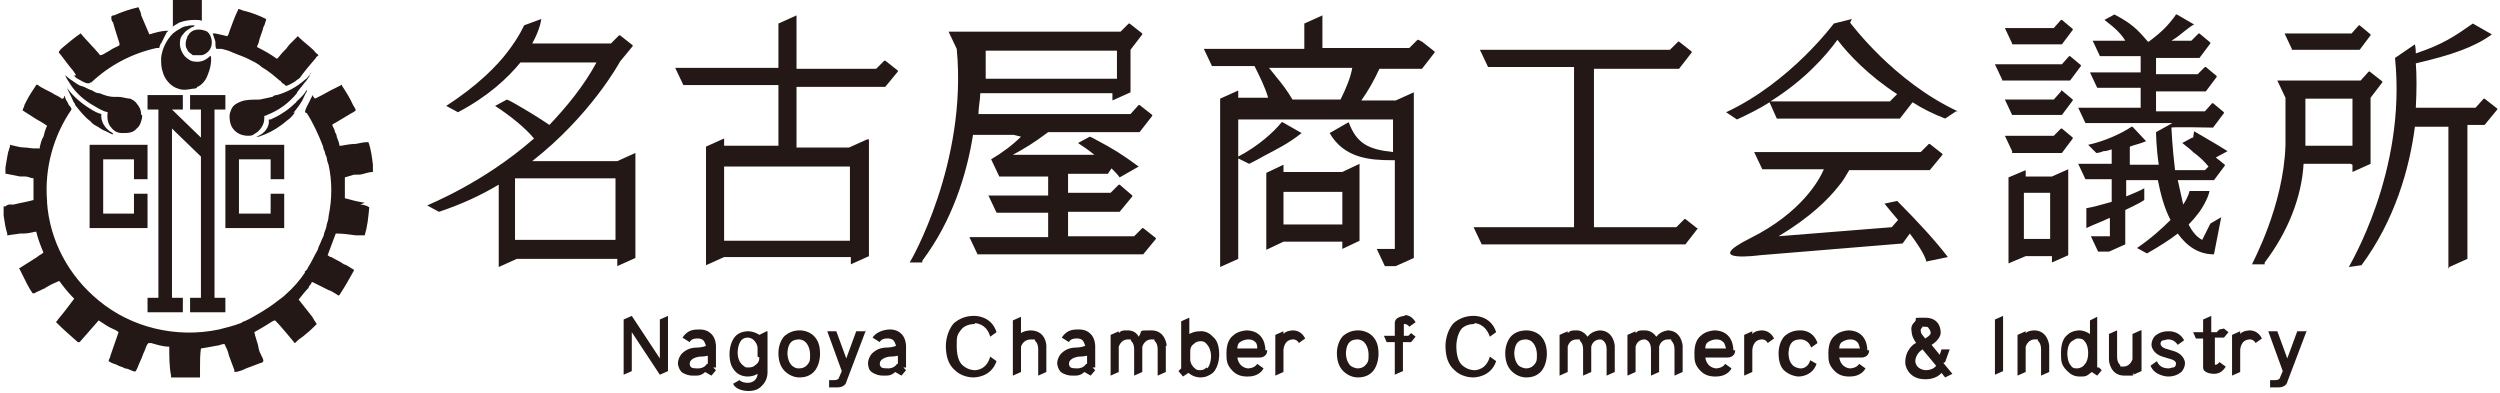 <svg id="_レイヤー_2" xmlns="http://www.w3.org/2000/svg" viewBox="0 0 276.2 43.4"><defs><style>.cls-1{fill:#231815}</style></defs><g id="_レイヤー_2-2"><path class="cls-1" d="M18.9 3.1c.3-.3.6-.4.9-.6.5-.2 1.1-.3 1.7-.3.3 0 .6 0 .8.1V0c-1-.1-2-.1-3 0h-.2v2.9m-11 5.5c.1 0 .2 0 .3.2.4.2.8.5 1.2.6h.3s0-.1.2-.1c2-1.9 4.5-3.2 7.2-3.8h.3s0-.2.1-.3c0 0 0-.2.1-.2l.6-1.2.2-.2h-.1c-.7 0-1.3.2-2 .4l-.9-2.1c0-.3-.2-.6-.3-.9-.9.2-1.8.5-2.7.9-.1 0-.3 0-.3.2s0 .4.2.6c.2.8.5 1.6.7 2.3V5c-.3.2-.7.3-1.1.6-.2.1-.5.3-.7.4 0 0-.2.1-.3.1 0 0-.1 0-.2-.2-.6-.7-1.3-1.4-1.9-2.1 0 0 0-.1-.1-.1-.6.4-1.2.9-1.8 1.4-.2.2-.4.3-.5.5 0 0-.1 0-.1.2.5.6.9 1.2 1.4 1.8.2.2.3.4.5.7m15.4-3.5c0 .2 0 .4.1.6h.6c.4.1.8.2 1.2.4.7.3 1.4.5 2.1.9.4.2.8.4 1.1.7.7.4 1.3.9 2 1.5.1 0 .2.2.3.3.1 0 .3.2.4.3.3-.1.7-.3 1-.5.2-.2.5-.3.6-.5.5-.7 1.1-1.4 1.7-2.1 0-.1.2-.2.3-.3-.2-.2-.4-.3-.5-.5-.5-.5-1.2-1-1.7-1.5 0 0-.1-.2-.2 0l-.9.9c0 .1-.2.2-.2.3-.3.3-.6.6-.9 1l-.2.2c-.7-.5-1.4-.9-2.2-1.3 0-.2.2-.4.2-.6.1-.5.4-1.1.5-1.6.2-.3.2-.6.3-.8v-.1c-.8-.4-1.6-.7-2.4-.9-.2 0-.4-.2-.7-.2v.1c-.4.8-.7 1.7-1 2.5 0 .1-.1.3-.2.4-.4-.1-.8-.2-1.3-.3h-.3l.3.9v.3m-.6 1.3c-.5.5-1.1.7-1.7.6-.4 0-.8-.3-1.1-.6-.4-.5-.6-1.1-.5-1.7 0-.3.2-.6.4-.8.2-.3.6-.5.9-.7.1 0 .2 0 .3-.2h-.1c-.2 0-.5 0-.8.1-.4 0-.7.3-1.1.5-.1.1-.3.2-.4.3-.7.7-1.2 1.7-1.3 2.7 0 .6 0 1.1.2 1.6 0 0 0 .1.1.3.3.7.9 1.3 1.6 1.5.5.2 1.1.1 1.6 0 .2 0 .4 0 .5-.2.5-.2.9-.7 1.1-1.2.3-.7.5-1.5.4-2.2"/><path class="cls-1" d="M20.7 4v.1c-.2.4-.3 1 0 1.4.1.3.4.4.6.6h.9c.3 0 .6-.2.8-.4.4-.4.5-1 .3-1.6-.1-.3-.3-.6-.6-.7-.1 0-.3-.1-.4-.1-.5-.1-1.2 0-1.5.6m-5.2 8.8c0-.4-.1-.7-.3-1l-.3-.4c-.2-.2-.4-.3-.6-.4-.4 0-.9-.2-1.3-.2h-.5c-.6 0-1.1-.2-1.6-.4-.3 0-.5-.1-.8-.3-.4-.1-.8-.4-1.2-.5-.2 0-.4-.2-.6-.3-.4-.3-.8-.5-1.2-.9.1.3.3.6.5.9.6 1 1.6 1.9 2.7 2.5.5.3 1 .6 1.5.7-.1.6 0 1.3.4 1.7.3.4.7.6 1.2.6.6 0 1.2 0 1.6-.5.4-.3.5-.8.6-1.2v-.3M34.5 8c-.1 0-.2.2-.3.3-.2.2-.3.4-.5.5-.9.8-2 1.4-3.1 1.7-.1 0-.3 0-.5.2-.5.1-.9.2-1.4.3-.6 0-1.1 0-1.7.1-.4.1-.9.3-1.2.6-.2.2-.3.5-.4.8-.1.5 0 1.1.2 1.5.4.7 1.1 1 1.8 1 .2 0 .5 0 .7-.2.6-.3 1.1-1 1.1-1.7v-.3s.2 0 .3-.1c1.3-.5 2.4-1.3 3.3-2.4 0 0 0-.1.1-.2.2-.3.5-.6.7-.9.2-.2.4-.5.6-.8 0-.1.1-.2.1-.3"/><path class="cls-1" d="M40.3 22.4c-.7-.1-1.5-.3-2.2-.5v-2.3c.3-.1.7-.2 1-.3h.5c.5 0 1-.3 1.6-.3v-.8c-.1-.8-.2-1.7-.5-2.5-.5 0-.9.1-1.4.2-.5 0-1.1.1-1.6.2h-.2c0-.3-.2-.7-.3-1 0-.2-.1-.4-.2-.5 0-.3-.2-.5-.3-.8 0 0 .2-.2.3-.2l1.5-.9c.3-.2.6-.3.8-.5 0-.2-.2-.4-.3-.6-.3-.7-.8-1.5-1.2-2.1 0 0 0-.2-.1-.1l-1.2.6c-.5.3-1.1.6-1.7.9 0 0-.2-.2-.3-.4 0 .2-.2.4-.3.7-.2.4-.4.7-.5 1.1 0 0 0 .2.2.2.7 1.1 1.3 2.4 1.8 3.7 0 .2.1.4.2.6 0 .2.1.4.2.6 0 .2.1.6.2.8.4 1.8.4 3.8 0 5.7 0 .3-.1.6-.2.9 0 .3-.2.7-.3 1 0 .3-.2.5-.3.8-.1.3-.3.6-.4 1-.4.7-.7 1.4-1.1 2 0 .1-.1.2-.2.3 0 0-.2.1-.1.2-.6.9-1.3 1.7-2.1 2.4-.3.3-.6.5-1 .8-.5.4-1.1.8-1.6 1.1-.7.4-1.3.8-2 1.1-.2 0-.3.2-.4.2-.8.3-1.6.5-2.4.7-4.7 1-9.7-.2-13.3-3.2-3.3-2.7-5.4-6.6-5.7-10.8v-.2c-.3-3.6.7-7.2 2.7-10.1 0-.2-.2-.4-.3-.5-.1-.3-.3-.5-.4-.8 0 0 0-.2-.1-.2 0 0 0 .3-.2.3 0 0-.2 0-.2-.1-.3-.2-.6-.3-.9-.5-.5-.3-1.1-.5-1.6-.9 0 0-.1-.1-.2 0-.4.6-.8 1.2-1.1 1.8l-.2.4c0 .2-.2.4-.2.6.5.3.9.6 1.4.9.5.3.9.5 1.3.8-.2.4-.3.8-.4 1.2-.2.3-.3.7-.4 1.1v.2h-.6c-.4 0-.7-.1-1.1-.1-.5 0-1.1-.2-1.6-.3v.2c-.1.2-.1.4-.2.6-.1.5-.2 1.1-.3 1.7v.7h.1l1.5.3h.6c.3 0 .6.2.9.2v2.4c-.7.2-1.4.3-2.2.5H1c-.1 0-.3.1-.4.2H.4v1c.1.7.2 1.4.4 2v.2h.1c.4-.1.9-.1 1.3-.2h.4c.4 0 .9-.1 1.3-.2H4c.2.8.5 1.6.8 2.3-.2.2-.5.3-.7.5-.6.4-1.3.8-1.9 1.2h-.1l.9 1.8c.2.4.4.7.6 1h.2c.3-.2.7-.3 1-.5 0 0 .2 0 .2-.1.5-.3.9-.5 1.4-.7 0 0 .1-.1.2 0 .5.7 1 1.3 1.6 1.9-.6.8-1.2 1.6-1.8 2.3 0 .1-.2.2-.2.3.8.8 1.6 1.5 2.4 2.2h.2l2.1-2.4c.5.3 1 .7 1.5.9.2.1.5.2.7.4-.3.9-.6 1.7-.9 2.6 0 .2-.2.4-.2.6.3.2.6.3.9.4.3.2.6.2.9.4.3 0 .6.2.9.3 0 0 .2.1.3 0 .2-.3.3-.7.5-1.1.2-.4.3-.8.5-1.2.1-.3.2-.6.4-.8h.3c.7.2 1.3.4 2 .4 0 1.1 0 2.2.2 3.2v.2h3.2v-1.1c0-.7 0-1.4.1-2.1.6-.1 1.2-.2 1.7-.3.3 0 .6-.2.9-.2.2.4.4.8.5 1.3.2.5.4 1.1.6 1.6v.2c.4 0 .9-.2 1.3-.4.5-.2 1.1-.4 1.6-.6 0 0 .2 0 .3-.2 0-.3-.2-.5-.3-.8-.2-.3-.2-.6-.3-1-.1-.4-.3-.9-.4-1.4.7-.4 1.4-.8 2-1.2 0 0 .2-.1.3-.1.7.7 1.3 1.5 2 2.3 0 0 .1.2.2.2l.2-.2c.3-.3.7-.5 1-.8.4-.3.8-.7 1.2-1.1-.2-.3-.4-.6-.5-.8-.5-.6-1-1.3-1.5-1.9.4-.5.7-.9 1.1-1.3 0-.2.2-.3.3-.5 0 0 0-.2.2-.1l1.8.9s.2 0 .2.1c.2 0 .3.2.4.2 0 0 .2.1.3.2 0 0 .1.1.2 0 .6-.9 1.1-1.8 1.6-2.7v-.1c-.4-.2-.7-.5-1.1-.6-.4-.3-.9-.5-1.4-.8-.2 0-.2-.1-.4-.2l.9-2.4c.7 0 1.5.1 2.2.2h1c.3-1 .4-2 .5-3.1-.3-.2-.7-.3-1-.3"/><path class="cls-1" d="M8.3 11.6c.5.6 1 1.3 1.7 1.8.2.3.6.5.8.6.3.2.6.4.9.5l.6.3s.2.1.2 0c-.1-.2-.3-.2-.5-.4-.5-.4-.9-1.1-.8-1.8-.4-.1-.8-.3-1.1-.5-1-.6-2-1.4-2.7-2.4.2.5.5 1 .7 1.5 0 0 .1.2.2.3m24.1 1c.4-.5.7-.9 1-1.4.2-.4.3-.7.5-1v-.2c-.2.4-.5.7-.8 1l-.2.2c-.1 0-.2.3-.3.3-.4.4-.9.8-1.4 1.1-.4.3-.9.5-1.3.7h-.2v.4c-.1.7-.7 1.3-1.4 1.5h.3c.9-.3 1.7-.7 2.5-1.3.3-.2.6-.5.9-.7.2-.2.4-.4.6-.7M16.3 25.1v-3.7h-1.5v2.2h-3.4v-6h3.4v2.2h1.5V16H9.9v9.2h6.4v-.1zm15.1-5.3V16h-6.5v9.2h6.5v-3.8h-1.5v2.2h-3.5v-6h3.5v2.2h1.5zm-6.5-7.7v-1.6H21v1.6h1.2v3.1L19 12.1h1.2v-1.6h-3.9v1.6h1.2v20.8h-1.2v1.6h3.9v-1.6H19V14.2l3.2 3.1v15.6H21v1.6h3.9v-1.6h-1.2V12.1h1.2zm48.9 22.8-.9.4v4.3l-3.1-4.7-.9.4v6.1l.9-.4v-4.3l3.1 4.7.9-.4v-6.1m147.5 0-.9.4v6.1l.9-.4v-6.1m-6.4 5.1.5-1.4h-.9l-.2.6-.9-1.1c.5-.3 1.1-.9 1-1.5 0 0 0-1.5-1.7-1.5s-.7 0-1.2.5c-.3.3-.4.6-.3 1.1 0 0 0 .5.5 1.2-.2 0-1.3.8-1.2 2.3 0 0 .2 1.7 2.2 1.7.2 0 1.2 0 1.8-.7l.4.5.8-.4-1-1.2Zm-2.6-3.9h.4c.2 0 .3 0 .4.2 0 0 .2.2.2.5 0 .2-.3.4-.6.6l-.4-.5s-.1-.2-.1-.4c0-.1 0-.2.2-.3m.4 4.7s-1.1 0-1.2-1c0 0 0-.8.8-1.3l1.5 1.8c-.1.2-.5.5-1.2.5m-133.6-.3v-2.4s0-.8-.5-1.3c-.3-.3-.7-.5-1.3-.5s-1.3 0-1.9.9l.8.5c.2-.5 1-.4 1-.4s.3 0 .5.2c.1.1.2.3.3.6-.4.2-1 .2-1 .2-.8 0-1.3.3-1.7.7-.4.5-.4 1-.4 1 0 .4.2.8.4 1 .4.3.9.4 1.2.4h.4c.5 0 .8-.2 1-.4l.7.4.5-.6-.3-.3Zm-1-.4c-.3.5-.9.5-.9.5-.4 0-.8 0-.9-.2-.1-.1-.1-.3-.1-.3 0-.7 1.1-.8 1.1-.8s.5 0 .9-.1v.9Zm167.1-3.8-.3.3h-.6v-1.8l-.9.4v1.4h-1.1l.3.7h.8v3.2c0 .7 1.2.7 1.2.7.6 0 1-.3 1.3-.8l-.7-.5c-.2.3-.4.3-.5.3v-3h1l.5-.6-.5-.4Zm-131.3.1s-.7 0-1.1.3V35l-.9.4v6.1l.9-.4v-2.8c.1-.3.4-.8 1.1-.8s.3 0 .5.2.3.5.3.9v2.9l.9-.4v-2.9s0-1.7-1.8-1.7m15.1 1.7s-.1-1.7-1.7-1.7-.9 0-1.4.7c-.2-.4-.6-.7-1.2-.7s-.7 0-1 .3v-.2l-.9.4v4.5l.9-.4v-2.8c.1-.3.4-.8 1-.8s.2 0 .4.2.3.5.3.9v2.9l.9-.4v-2.8c.1-.3.4-.8 1-.8s.2 0 .4.2.3.5.3.9v2.9l.9-.4v-2.9Zm47.9-1.7s-.9 0-1.4.7c-.3-.4-.7-.7-1.2-.7s-.7 0-1 .3v-.2l-.9.4v4.5l.9-.4v-2.8c.1-.4.4-.8 1-.8s.2 0 .4.2.3.5.3.9v2.9l.9-.4v-2.8c.1-.4.4-.8 1-.8 0 0 .2 0 .4.2s.3.5.3.9v2.9l.9-.4v-2.9s-.1-1.7-1.7-1.7m7.7 0s-.9 0-1.4.7c-.3-.4-.7-.7-1.3-.7s-.7 0-1 .3v-.2l-.9.4v4.5l.9-.4v-2.8c.1-.4.4-.8 1-.8 0 0 .2 0 .4.2s.3.5.3.9v2.9l.9-.4v-2.8c.1-.4.4-.8 1-.8s.2 0 .4.2.3.5.3.9v2.9l.9-.4v-2.9s-.1-1.7-1.7-1.7m-84.1 4.1v-2.4s0-.8-.5-1.3c-.3-.3-.7-.5-1.3-.5 0 0-1.3 0-1.9.9l.8.5c.2-.5 1-.4 1-.4s.3 0 .5.2c.1.1.2.3.3.6-.4.2-1 .2-1 .2-.8 0-1.3.3-1.7.7-.4.5-.4 1-.4 1 0 .4.1.8.4 1 .4.3.9.4 1.2.4h.4c.5 0 .8-.2 1-.4l.7.4.5-.6-.3-.3Zm-1-.4c-.3.5-.9.5-.9.5-.4 0-.8 0-.9-.2-.1-.1-.1-.3-.1-.3 0-.7 1.1-.8 1.1-.8s.5 0 .9-.1v.9Zm21.9.4v-2.4s0-.8-.5-1.3c-.3-.3-.7-.5-1.3-.5s-1.3 0-1.9.9l.8.5c.2-.5 1-.4 1-.4s.3 0 .5.2c.1.1.2.3.3.6-.4.2-1 .2-1 .2-.8 0-1.3.3-1.7.7-.4.5-.4 1-.4 1 0 .4.2.8.4 1 .4.3.9.4 1.2.4h.4c.5 0 .8-.2 1-.4l.7.4.5-.6-.3-.3Zm-1-.4c-.3.5-.9.5-.9.5-.4 0-.8 0-.9-.2-.1-.1-.1-.3-.1-.3 0-.7 1.1-.8 1.1-.8s.5 0 .9-.1v.9Zm111.7.4V35l-.8.4v1.5c-.3-.2-.7-.4-1.2-.4 0 0-.8 0-1.3.5-.5.4-.7 1.1-.7 2s0 1.3.7 2c.4.4.8.6 1.4.6s.7 0 1.3-.5l.6.4.5-.6-.3-.3Zm-1-1.6c0 .7-.2 1.1-.5 1.4-.3.3-.7.3-.7.3-.3 0-.5 0-.7-.3-.4-.4-.4-1.3-.4-1.3 0-.7.2-1.2.5-1.4.3-.2.5-.3.6-.3.3 0 .6 0 .8.3.4.4.4 1.2.4 1.3m-79.1-1.9c-.6-.6-1.5-.6-1.5-.6-.7 0-1.2.2-1.7.6-.7.7-.7 1.8-.7 1.9 0 .8.2 1.5.7 2 .7.7 1.5.7 1.6.7.7 0 1.2-.2 1.6-.6.7-.7.7-1.9.7-2 0-.9-.2-1.5-.7-2m-.8 3.3c-.2.2-.5.3-.8.3 0 0-.4 0-.8-.3-.3-.3-.5-.8-.5-1.4 0 0 0-.8.4-1.2.2-.2.5-.3.9-.3 0 0 .4 0 .7.3.3.3.5.8.5 1.4s0 .8-.4 1.2m-60.9-3.3c-.6-.6-1.5-.6-1.5-.6-.7 0-1.2.2-1.7.6-.7.7-.7 1.8-.7 1.9 0 .8.2 1.5.7 2 .7.7 1.5.7 1.6.7.7 0 1.2-.2 1.6-.6.7-.7.7-1.9.7-2 0-.9-.2-1.5-.7-2m-.8 3.3c-.2.2-.5.3-.8.3s-.4 0-.8-.3c-.3-.3-.5-.8-.5-1.4 0 0 0-.8.4-1.2.2-.2.5-.3.9-.3 0 0 .4 0 .7.3.3.3.5.8.5 1.4s0 .8-.4 1.2m81.1-3.3c-.6-.6-1.5-.6-1.5-.6-.7 0-1.3.2-1.7.6-.7.7-.7 1.8-.7 1.9 0 .8.2 1.5.7 2 .7.7 1.5.7 1.6.7.7 0 1.2-.2 1.6-.6.7-.7.7-1.9.7-2 0-.8-.2-1.5-.7-2m-.8 3.3c-.2.2-.5.3-.8.3 0 0-.4 0-.8-.3-.3-.3-.5-.8-.5-1.4 0 0 0-.8.4-1.2.2-.2.5-.3.9-.3 0 0 .4 0 .7.3.3.3.5.8.5 1.4s0 .8-.4 1.2m29.6-2.9s.8 0 1.1.9l.7-.5c-.5-1.5-1.9-1.4-1.9-1.4-.7 0-1.2.2-1.7.6-.7.7-.7 1.8-.7 1.9 0 .9.2 1.6.7 2 .6.5 1.3.6 1.5.6.1 0 1.5 0 2-1.4l-.7-.4c-.3 1-1.1.9-1.1.9s-.4 0-.8-.3c-.3-.3-.5-.7-.5-1.4 0 0 0-.8.4-1.2.2-.2.5-.3.9-.3m41.3 1.3-1-.3c-.5-.2-.5-.5-.5-.5 0-.3.2-.4.3-.4.2 0 .3-.1.5-.1s.7 0 1.1.6l.7-.5c-.5-1-1.5-1-1.7-1-.7 0-1.1.2-1.5.5 0 0-.4.4-.4 1 0 0 0 .9 1.2 1.3l1 .3c.6.2.5.5.5.5 0 .3-.2.4-.3.4-.2 0-.3.1-.5.1s-1 0-1.3-.8l-.7.5c.4 1.1 1.8 1.2 1.9 1.2.7 0 1.1-.2 1.5-.5 0 0 .4-.4.4-1 0 0 0-.9-1.2-1.3m-132.5-3.1s1.3 0 1.7 1.5l.7-.5c-.6-1.9-2.5-1.8-2.5-1.8-.9 0-1.6.3-2.2.8-.9 1-.9 2.4-.9 2.5 0 1.2.3 2.1 1 2.7.7.7 1.7.8 2 .8.2 0 2 0 2.6-1.8l-.7-.5c-.4 1.5-1.6 1.5-1.7 1.5s-.7 0-1.3-.5c-.5-.4-.7-1.2-.7-2.2s0-1.2.6-1.9c.3-.3.8-.5 1.4-.5m55.2-.1s1.2 0 1.7 1.5l.7-.5c-.6-1.9-2.5-1.8-2.5-1.8-.9 0-1.6.3-2.2.8-.9 1-.9 2.4-.9 2.5 0 1.2.3 2.1 1 2.7.7.7 1.7.8 2 .8.2 0 2 0 2.6-1.8l-.7-.5c-.4 1.5-1.6 1.5-1.7 1.5s-.7 0-1.3-.5c-.5-.4-.7-1.2-.7-2.2 0 0 0-1.2.6-1.9.3-.3.8-.5 1.4-.5m-29 1.3c-.6-.6-1.3-.5-1.3-.5-.5 0-.8.1-1.2.3v-1.8l-.9.4v5.2l-.3.3.5.6.6-.4c.6.5 1.2.5 1.3.5.6 0 1-.2 1.4-.5.7-.7.7-1.9.7-2 0-.9-.2-1.6-.7-2m-.7 3.4c-.2.2-.4.3-.7.3s-.4 0-.7-.3c-.2-.2-.4-.5-.4-.9v-.9c0-.3.1-.6.4-.8.2-.2.4-.3.8-.3 0 0 .4 0 .6.3.3.3.5.8.5 1.4 0 0 0 .8-.4 1.3m-48.7-4.1-.8.4c-.6-.4-1.2-.4-1.2-.4-.6 0-1.1.2-1.4.5-.7.7-.7 1.9-.7 2 0 .9.2 1.5.7 2 .5.5 1.2.5 1.3.5.4 0 .8-.1 1.1-.3 0 .4-.3 1-1.1 1 0 0-.6 0-.9-.3l-.7.4c.2.5.9.8 1.7.8.2 0 1 0 1.5-.6.4-.4.6-.9.6-1.5v-4.5m-.9 2.9c0 .3-.1.6-.4.8-.2.2-.4.3-.8.3s-.3 0-.7-.3c-.3-.3-.5-.7-.5-1.4 0 0 0-.8.4-1.3.2-.2.4-.3.7-.3.1 0 .4 0 .7.3.2.2.4.5.4.9v.9Zm140.9-3s-.7 0-1 .3v-.2l-.9.4v4.5l.9-.4v-2.8c.1-.3.4-.8 1-.8s.2 0 .4.2.3.5.3.9v2.9l.9-.4v-2.9s-.1-1.7-1.7-1.7m11.8 0-.9.4v2.8c-.1.3-.4.8-1 .8s-.2 0-.4-.2-.3-.5-.3-.9v-2.9l-.9.4v2.9s.1 1.7 1.7 1.7.7 0 1-.3v.2l.9-.4v-4.5m-93.7 0s-.8 0-1.1.4v-.3l-.9.4v4.5l.9-.4v-2.4s0-1.2 1.1-1.2c0 0 .4 0 .6.4l.7-.5c-.2-.4-.6-.9-1.4-.9m105.8 0s-.8 0-1.1.4v-.3l-.9.4v4.5l.9-.4v-2.4s0-1.2 1.1-1.2c0 0 .4 0 .6.4l.7-.5c-.2-.4-.6-.9-1.4-.9m-53.8 0s-.8 0-1.1.4v-.3l-.9.4v4.5l.9-.4v-2.4s0-1.2 1.1-1.2c0 0 .4 0 .6.4l.7-.5c-.2-.4-.6-.9-1.4-.9m-39.3-1.6s-1.2 0-1.2.8v1.4h-1.2l.3.7h.9v3.6l.9-.4v-3.2h.9l.5-.6-.5-.4-.3.3h-.5v-1.3h.1s.3 0 .5.3l.7-.5c-.3-.5-.7-.8-1.3-.8m-59.5 1.8h-1l-1.1 3-1.1-3h-1L93 41l-.3.7s0 .3-.6.3h-.5v.8h.9c.8 0 1-.5 1-.6l2.2-5.8m159.1.2h-1l-1.1 3-1.1-3h-1l1.6 4.4-.3.7s0 .3-.6.3h-.5v.8h.9c.8 0 1-.5 1-.6l2.2-5.8m-115.1 2.3c0-.2 0-2.1-2-2.2 0 0-1 0-1.6.6-.5.4-.7 1.1-.7 1.9s0 1.3.7 2c.4.4.9.6 1.6.6.3 0 1.3 0 1.8-.9l-.7-.5c-.3.5-1 .5-1 .5s-1 0-1.2-1.2h2.5s.8 0 .8-.8m-3.3-.2c0-.3.1-.6.3-.7.4-.3.9-.3.9-.3.4 0 .6.1.8.3.2.2.2.5.2.7h-2.3Zm54.8.2c0-.2 0-2.1-2-2.2 0 0-1 0-1.6.6-.5.4-.7 1.1-.7 1.9s0 1.3.7 2c.4.4.9.6 1.6.6.3 0 1.3 0 1.8-.9l-.7-.5c-.3.5-1 .5-1 .5s-1 0-1.2-1.2h2.5s.8 0 .8-.8m-3.3-.2c0-.3.1-.6.3-.7.4-.3.9-.3.9-.3.4 0 .6.1.8.3.2.2.2.5.3.7h-2.3Zm17.9.2c0-.2 0-2.1-2-2.2 0 0-1 0-1.6.6-.5.4-.7 1.1-.7 1.9s0 1.3.7 2c.4.4.9.6 1.6.6.3 0 1.3 0 1.8-.9l-.7-.5c-.3.5-1 .5-1 .5s-1 0-1.2-1.2h2.5s.8 0 .8-.8m-3.3-.2c0-.3.1-.6.3-.7.4-.3.9-.3.9-.3.4 0 .6.1.8.3.2.2.2.5.3.7h-2.3ZM95.8 15.4l-2 .9H88V9.6h9.8l1.4-1.7v-.1l-1.4-1.1h-.1l-.9.9H88V1.7l-2 .9v4.9H74.6l.9 1.9H86v6.7h-6v-.8l-2 .9v13.1l2-.9h14v.8l2-.9V15.4m-2.1 11.2H80v-8.2h13.9v8.2Zm93.7-1.3-1.4-1.1h-.1l-.9.9h-9.1V7.6h9.4l1.4-1.8v-.1l-1.4-1.1h-.1l-.9.9h-21l.9 1.9h9.5v17.7h-11.1l.9 1.9h22.5l1.4-1.8v-.1M156.7 4.4h-.1l-.9.9h-9.6V1.7l-2 .9v2.8H133l.9 1.9h4.7c.6 1.2 1.2 2.4 1.5 3.5h-3.3V10l-2 .9v18.6l2-.9V17.5l1.2.6c.6-.3 1.2-.6 1.7-.9 1.3-.7 2.6-1.3 4.1-2.5l-2.1-1.2h-.1c-.8 1-2.5 2.6-4.8 3.8v-4.1h17.1v3.6c-2.7-.3-4-.9-4.9-3.3l-2.1 1.2c1.6 2.8 4.5 3 6.9 3h.3v9.8h-2l.9 1.9h1.2l2-.9V10.2l-2 .9h-3.8c.7-1 1.3-2 2-3.5h4.7l1.4-1.8v-.1l-1.4-1.1Zm-8.6 6.6h-5.3c-.6-1-1.2-1.8-1.8-2.5-.2-.3-.5-.6-.8-1h9.2c-.2 1.1-.7 2.3-1.3 3.5"/><path class="cls-1" d="m141.8 18.2-1.9.9v8.5l1.9-.9h6.5v.8l1.9-.9v-8.5l-1.9.9h-6.5v-.8m6.5 6.6h-6.5v-3.6h6.5v3.6Zm68-12.5c-7.1-3.3-11.8-9.7-11.9-9.8l.2-.4-2 .5s-4.8 6.5-11.9 9.8l1.2.8c1.3-.6 2.5-1.2 3.6-1.9l.8 1.8h13.6l1.4-1.8c1.1.7 2.3 1.3 3.6 1.8l1.2-.8m-7.3-1.1h-13.2c3.7-2.3 6.1-5 7.4-6.8 1.2 1.6 3.5 4 6.6 6l-.8.8Zm-96 3.9c-.9.9-2.1 1.8-3.3 2.5l.9 1.9h5.4v2.1h-6.6l.9 1.9h5.7v2.7h-8.7l.9 1.9h18.3l1.4-1.7v-.1l-1.4-1.1h-.1l-.9.9H118v-2.7h5.7l1.4-1.7v-.1l-1.4-1.2h-.1l-.9.9H118v-2.1h4.4l.4-.6c.3.3.7.7.9 1l2.1-1.2c-1.9-1.4-2.9-2-4.6-2.9-.2-.1-.5-.3-.8-.4l-1.3.7c.6.4 1.2.8 1.8 1.3h-9c1.3-.7 2.3-1.3 3.9-2.5h10.1l1.4-1.8v-.1l-1.4-1.1h-.1l-.9 1h-16.8c0-.8.2-1.6.2-2.3h14.6v.8l2-.9V5.5l1.3-1.7v-.1l-1.4-1.1h-.1l-.9.9h-19l.9 1.9c1.2 12.6-5.1 23.5-5.2 23.6h1.4v-.2c3.3-4.4 4.9-9.5 5.6-13.9h4.5Zm10.6-9.5v3.1h-14.5V5.6h14.6Zm89.4 23.3 2.4-.5c-1.3-1.7-3.2-3.8-5.6-6.2l-1.4.3c.4.5.9 1.1 1.5 1.8l-.7.8-12.5 1c3.5-2.1 5.5-4.1 6.6-5.5.6-.7.9-1.3 1.2-1.8h8.9l1.4-1.7V17l-1.4-1.1h-.1l-.9.9h-18.4l.9 1.9h6.8c-.5 1.2-2.5 4.8-8.1 7.6s1 1.9 1 1.9l15.8-1.3.8-1.1c.9 1.2 1.6 2.3 1.8 3m9.5-11.9h5.5l1.2-1.6v-.1l-1.2-1h-.1l-.8.8h-5.4l.8 1.7m5.4-6.6-.8.9h-5.4l.8 1.7h5.5l1.2-1.6V11l-1.2-1h-.1m-6.5-1.1h7.5l1.2-1.6v-.1l-1.2-1h-.1l-.8.9h-7.4l.8 1.7m32-3.3h7.5l1.2-1.6v-.1l-1.2-1h-.1l-.8.9h-7.4l.8 1.7m-30.9-.5h5.5l1.2-1.6v-.1l-1.2-1h-.1l-.8.9h-5.4l.8 1.7m6.2 23.4v-9.5l-1.8.8h-2.9v-.7l-1.9.8v9.5l1.9-.8h2.9v.7l1.8-.8m-2-1.8h-2.9v-5.1h2.9v5.1Zm15.8-11.2h-.1l-1.1.6c.5.4.9.7 1.2 1 .8.6 1.2 1 1.7 1.6l-.4.4h-3.3c-.3-2.5-.4-4.6-.4-4.7s4.6 0 4.6 0l1.2-1.6v-.1l-1.2-1h-.1l-.8.9h-5.4v-2.2h5.5l1.2-1.6v-.1l-1.2-1h-.1l-.8.8h-4.6V6.4h4.8l1.2-1.6v-.1l-1.2-1h-.1l-.8.8h-2.2c.5-.3.9-.6 1.5-1.1.3-.2.6-.5 1-.7l-1.9-1.1h-.1l-.2.3c-.7.9-1.2 1.5-2.8 2.7h-.1c-1.2-1.4-1.8-2-3.7-3l-1.1.6c1.2.9 1.9 1.6 2.3 2.3h-3.6l.8 1.7h4.5V8h-5.6l.8 1.7h4.8v2.2h-6.9l.8 1.7h9.6l-1.8 1s0 1.6.3 3.6h-3.2v-2c.5-.2 1.1-.3 1.8-.6l-1.5-1.6h-.1c-1.2.8-3 1.6-4.8 2l.9.9c.3 0 .5-.1.8-.2.3 0 .6-.1.9-.2v1.6h-3.7l.8 1.7h2.9v2.5c-1.1.3-2.1.6-2.8.7v2.2c.8-.4 1.7-.7 2.5-1.1h.1v2H231l.8 1.7h1.2l1.8-.8v-3.8c.8-.4 1.5-.7 2.1-1.1v-1.3c-.5.3-1.3.6-2 .9v-1.8h3.5c.3 1.5.7 3.1 1.4 4.4-.9.9-2.1 2-3.7 3.1l1.1.6c1.4-.8 2.5-1.5 3.4-2.2 1 1.4 2.3 2.3 4 2.3l.8-4.1-1.2.7-.9 1.8c-.6-.3-1.1-.9-1.5-1.7.5-.5.9-1 1.2-1.4.9-1.3 1.1-2.2 1.1-2.3h-2.2s-.1.6-.7 1.5l-.6-2.7h4l1.2-1.6v-.1l-1-.8 1.3-.7c-1.6-1-2-1.2-3.7-2.2m28.2 15 2-.9V13.8h1.9l1.4-1.7V12l-1.4-1.1h-.1l-.9 1h-6.6c.1-2 .1-3.6 0-4.9 3.9-.9 6.5-1.8 8.4-3.2l-2.1-1.2c-2 1.4-3.3 2.3-6.3 3.3 0-.6-.1-1-.1-1l-2.2 1.5c1.3 12.6-5.1 23-5.1 23.1l1.4-.2c3.7-5 5.3-10.7 5.9-15.3h3.7v15.7Zm-10.7-11.3v.8l2-.9v-7.3l1.3-1.7V9l-1.4-1.1h-.1l-.9 1h-9.2l.9 1.9V16c-.2 6.8-3.7 13.1-3.7 13.2h1.4V29c2.6-3.4 4.1-7.3 4.3-10.9h5.2Zm-5.2-7.3h5.2v5.2h-5.2v-5.2ZM70.2 28.6V16.9l-2 .9h-9.4c6.4-5 9.6-10.8 9.7-11l1.4-1.7V5l-1.4-1.1h-.1l-.9.9h-8.7c.9-1.6 1-2.7 1-2.7l-1.9.7s-.5 1.2-1.8 2.9c-1.2 1.6-3.4 3.8-6.8 6l1.3.7c3.4-1.8 5.5-3.8 6.9-5.5h8.4c-1.4 2.6-3.3 4.9-5.2 6.9-1.5-1-2.5-1.6-3.9-2.4-.2-.1-.5-.3-.8-.4l-1.3.7c1.7 1.1 3.3 2.4 4.3 3.6-5.7 5-11.7 7.3-11.8 7.4l1.3.7c2.4-.8 4.6-1.8 6.6-3v9.1l2-.9h11.1v.8l2-.9m-2.2-2H56.9v-6.8H68v6.8Z"/></g></svg>